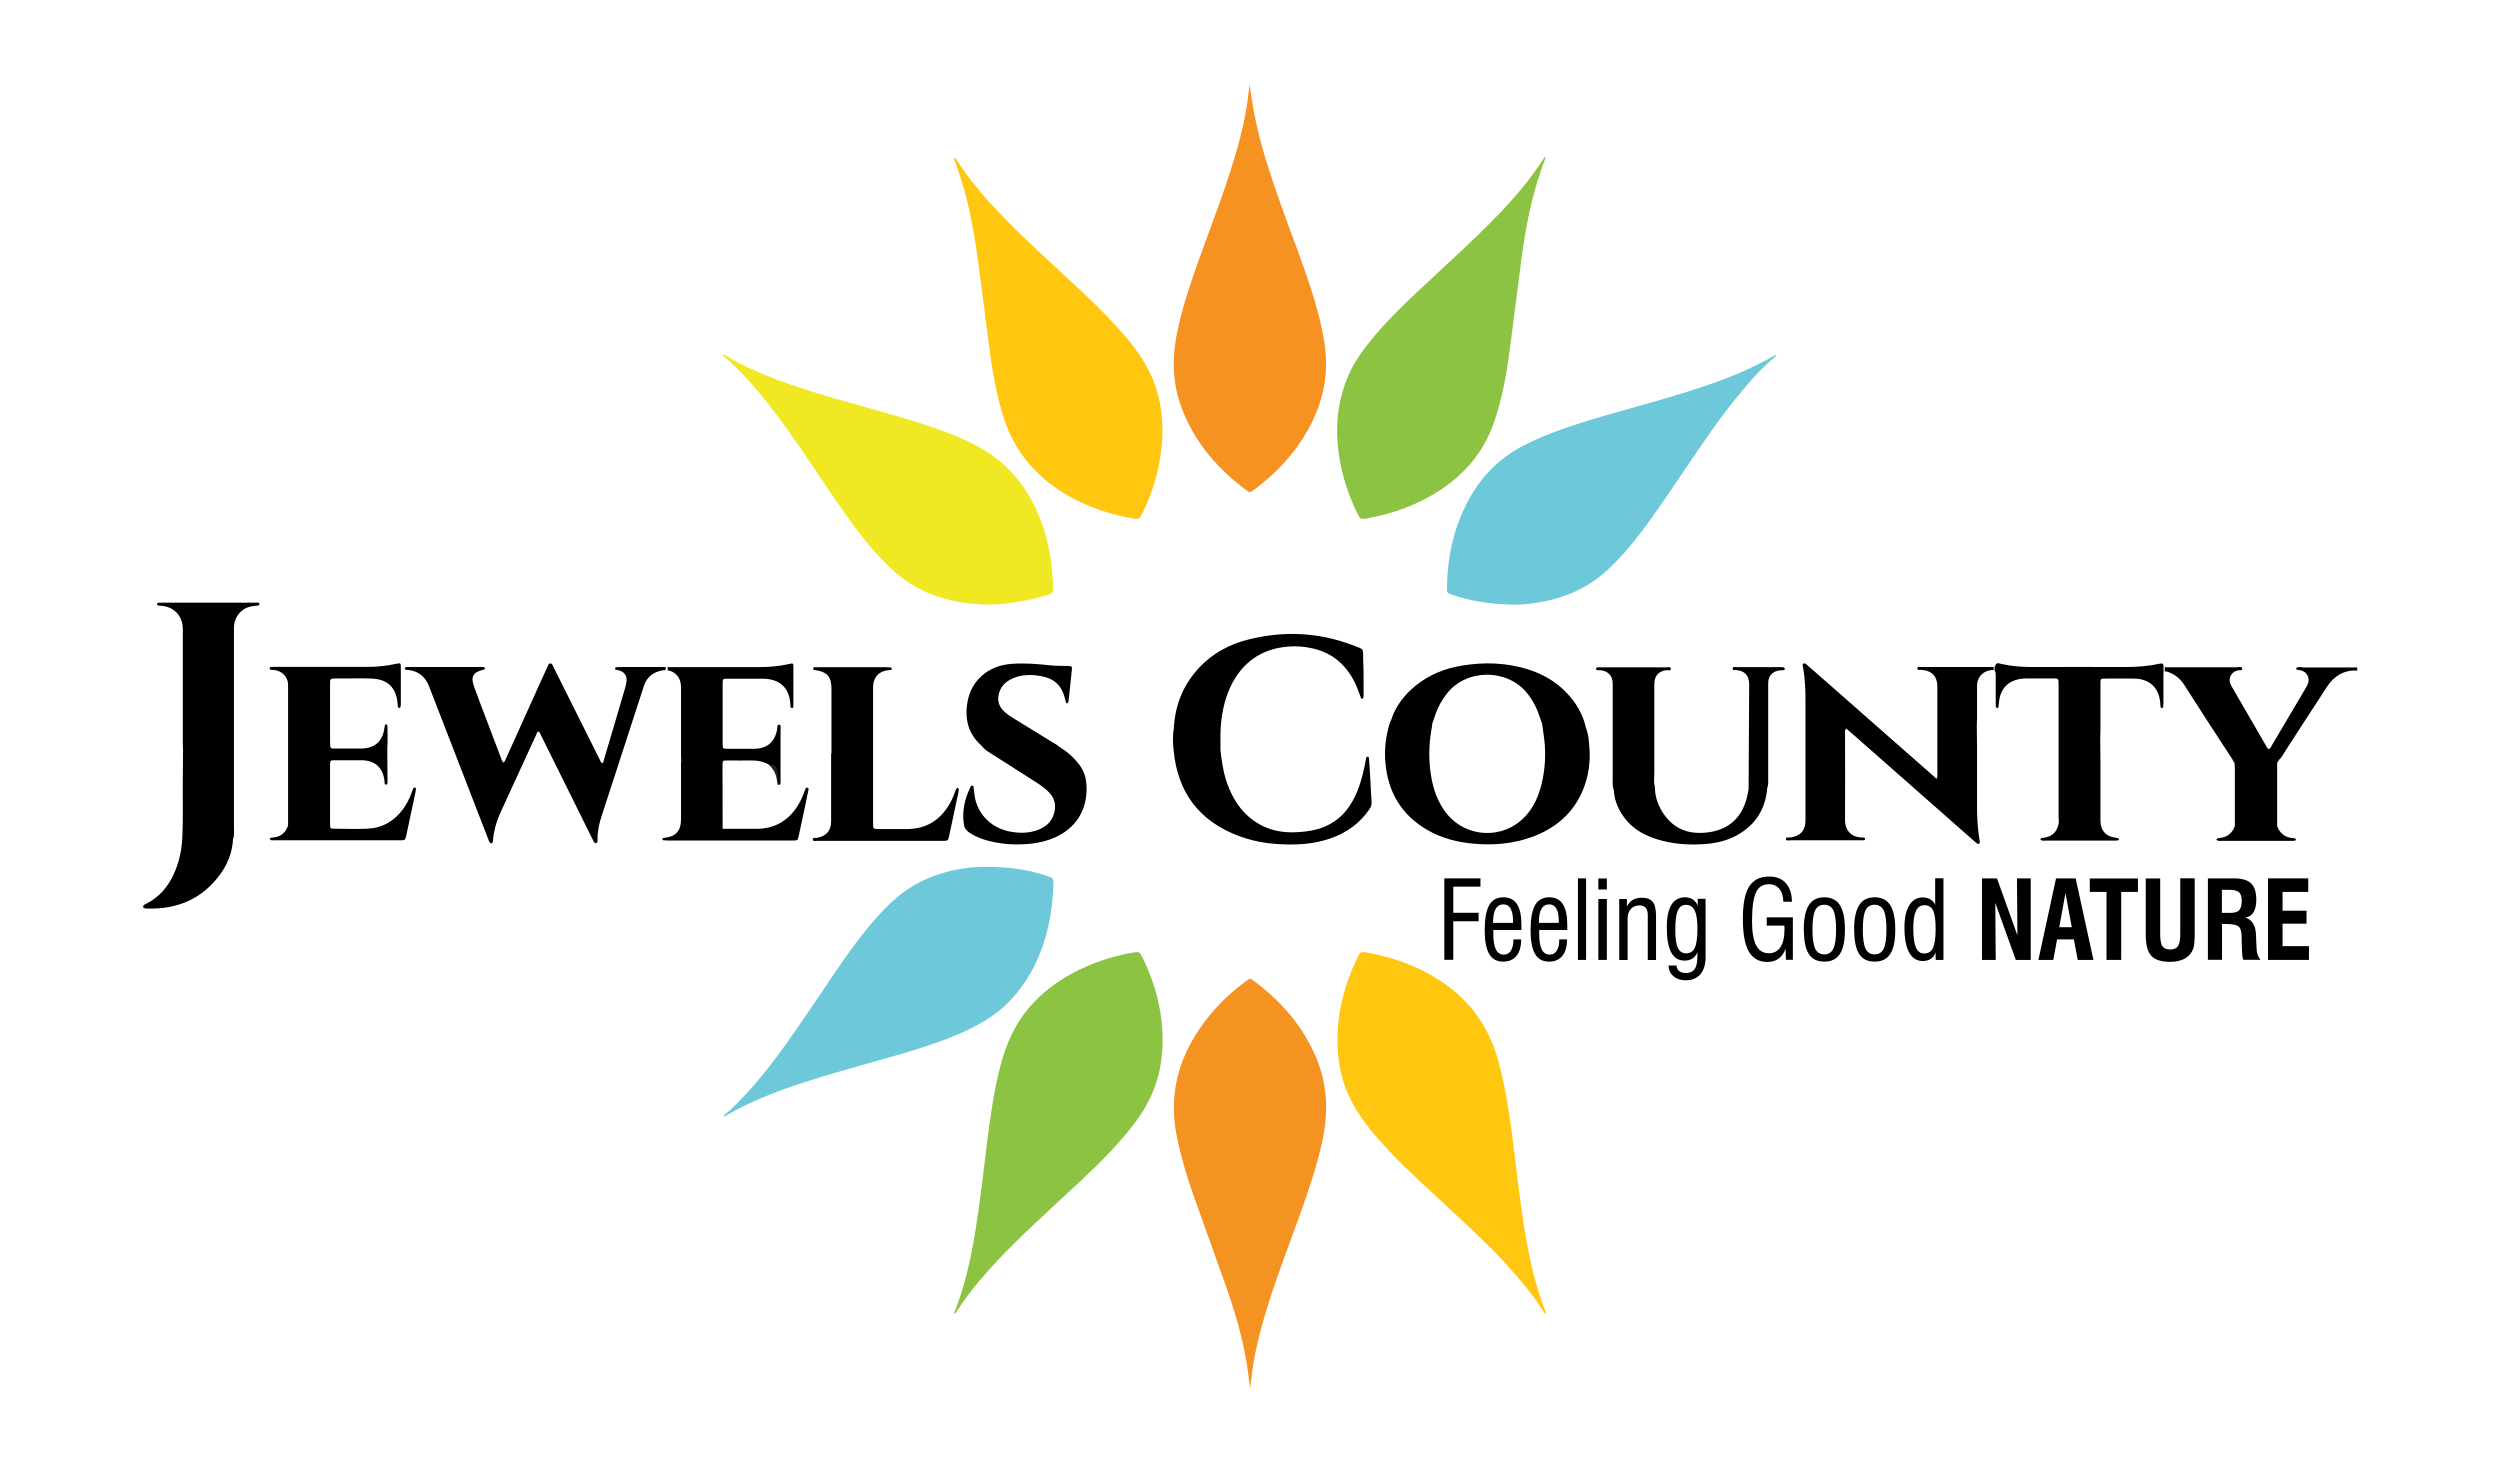 <?xml version="1.0" encoding="UTF-8"?>
<svg id="Layer_1" data-name="Layer 1" xmlns="http://www.w3.org/2000/svg" viewBox="0 0 217.99 128.43">
  <defs>
    <style>
      .cls-1 {
        fill: #000;
      }

      .cls-1, .cls-2, .cls-3, .cls-4, .cls-5, .cls-6, .cls-7, .cls-8 {
        stroke-width: 0px;
      }

      .cls-2 {
        fill: #f59221;
      }

      .cls-3 {
        fill: #6dc9d9;
      }

      .cls-4 {
        fill: #8cc342;
      }

      .cls-5 {
        fill: #f1e824;
      }

      .cls-6 {
        fill: #231f20;
      }

      .cls-7 {
        fill: #f59322;
      }

      .cls-8 {
        fill: #ffc70f;
      }
    </style>
  </defs>
  <path class="cls-4" d="M134.79,13.68c-.24.68-.48,1.32-.68,1.96-.71,2.28-1.14,4.62-1.45,6.98-.38,2.82-.71,5.65-1.1,8.47-.27,1.99-.66,3.95-1.33,5.85-.89,2.5-2.51,4.4-4.71,5.83-1.93,1.26-4.06,2.03-6.33,2.43-.54.1-.59.07-.84-.44-.97-2-1.58-4.09-1.73-6.32-.13-1.96.16-3.84.93-5.65.51-1.19,1.26-2.23,2.07-3.22,1.19-1.45,2.52-2.76,3.88-4.04,2.31-2.18,4.69-4.29,6.91-6.57,1.54-1.58,2.98-3.24,4.17-5.1.04-.06.07-.14.2-.18Z"/>
  <path class="cls-7" d="M109.01,121.09c-.1-.76-.18-1.43-.28-2.09-.37-2.31-1.03-4.56-1.8-6.76-.95-2.7-1.94-5.39-2.89-8.09-.59-1.66-1.08-3.35-1.43-5.09-.7-3.45.07-6.58,2.05-9.44,1.1-1.59,2.44-2.94,4-4.08.33-.24.34-.25.63-.04,2.28,1.69,4.12,3.74,5.31,6.34,1.1,2.4,1.28,4.89.74,7.47-.45,2.16-1.15,4.24-1.89,6.32-.98,2.74-2.04,5.45-2.91,8.23-.59,1.9-1.1,3.82-1.36,5.8-.06.45-.11.89-.17,1.44Z"/>
  <path class="cls-4" d="M83.24,114.57c-.05-.09-.01-.14,0-.19.92-2.31,1.43-4.72,1.83-7.17.41-2.5.67-5.02.99-7.53.29-2.27.59-4.54,1.18-6.76.49-1.87,1.24-3.62,2.53-5.1,1.03-1.19,2.25-2.14,3.62-2.89,1.69-.93,3.5-1.54,5.4-1.87.52-.09.59-.07.82.4,1.28,2.64,1.95,5.41,1.72,8.36-.16,2.02-.83,3.88-1.99,5.55-.79,1.14-1.71,2.19-2.66,3.19-1.53,1.6-3.18,3.08-4.8,4.59-2.22,2.06-4.44,4.12-6.4,6.44-.73.86-1.41,1.76-2.03,2.71-.06.09-.09.19-.21.26Z"/>
  <path class="cls-5" d="M63.05,30.9c.2.05.36.19.54.29,1.74.99,3.58,1.73,5.46,2.38,2.48.86,5.02,1.53,7.54,2.25,2.32.66,4.64,1.32,6.87,2.25,1.3.54,2.54,1.18,3.64,2.07,1.43,1.17,2.48,2.62,3.25,4.28.84,1.83,1.29,3.75,1.42,5.76.02.33.08.66.07.99,0,.54-.01.55-.54.72-.91.29-1.83.5-2.78.63-.93.13-1.86.23-2.79.19-2.47-.1-4.8-.69-6.84-2.15-1.05-.75-1.94-1.68-2.78-2.64-1.51-1.73-2.79-3.63-4.08-5.53-1.55-2.3-3.07-4.62-4.77-6.82-1.26-1.64-2.62-3.19-4.19-4.55-.03-.03-.07-.06-.04-.14Z"/>
  <path class="cls-2" d="M108.96,7.34c.15,1.17.34,2.32.59,3.46.51,2.33,1.27,4.59,2.06,6.83.87,2.46,1.83,4.88,2.64,7.36.53,1.62.98,3.26,1.24,4.95.42,2.72-.14,5.24-1.48,7.61-1.17,2.06-2.76,3.75-4.67,5.16-.34.25-.35.26-.63.06-2.51-1.86-4.49-4.14-5.63-7.08-.87-2.24-.91-4.52-.41-6.84.42-1.99,1.06-3.93,1.74-5.84.92-2.6,1.93-5.17,2.78-7.79.65-2.01,1.23-4.03,1.55-6.13.06-.39.1-.78.15-1.16.02-.19.06-.38.08-.57Z"/>
  <path class="cls-8" d="M134.77,114.55c-.13-.05-.16-.17-.23-.27-.98-1.51-2.13-2.88-3.35-4.2-1.71-1.85-3.58-3.54-5.42-5.26-1.78-1.65-3.59-3.27-5.21-5.08-1.01-1.12-1.97-2.29-2.67-3.63-.81-1.53-1.2-3.17-1.26-4.9-.1-2.75.57-5.32,1.76-7.77.21-.44.27-.47.74-.39,2.58.45,4.97,1.36,7.09,2.91,2.28,1.67,3.71,3.91,4.45,6.62.51,1.88.83,3.8,1.09,5.72.45,3.33.76,6.68,1.36,9.98.38,2.06.86,4.1,1.64,6.06.03.06.09.13.02.21Z"/>
  <path class="cls-3" d="M154.94,30.86c-.1.23-.22.32-.33.41-1.1.91-2.02,1.98-2.92,3.07-1.69,2.03-3.16,4.22-4.64,6.4-1.35,1.98-2.65,3.99-4.12,5.88-.84,1.09-1.73,2.13-2.74,3.06-1.73,1.59-3.78,2.5-6.08,2.86-.82.13-1.64.22-2.47.18-1.69-.07-3.36-.29-4.97-.84-.48-.16-.51-.19-.5-.71.05-2.8.66-5.47,2.07-7.91,1.11-1.92,2.66-3.41,4.65-4.43,1.6-.82,3.28-1.43,5-1.97,2.89-.91,5.83-1.65,8.72-2.54,2.51-.78,4.99-1.63,7.31-2.88.33-.17.65-.36,1.05-.58Z"/>
  <path class="cls-8" d="M83.29,13.77c.05.07.11.14.15.22,1.09,1.7,2.4,3.21,3.78,4.66,1.67,1.76,3.47,3.39,5.25,5.04,1.88,1.74,3.77,3.48,5.45,5.41.99,1.14,1.9,2.35,2.5,3.74.86,1.98,1.09,4.06.86,6.2-.21,1.98-.77,3.86-1.64,5.66-.05.11-.11.21-.17.32-.08.17-.22.24-.41.22-.21-.03-.42-.05-.63-.09-2.37-.47-4.57-1.32-6.54-2.73-2.22-1.6-3.71-3.71-4.48-6.34-.51-1.74-.85-3.51-1.09-5.31-.38-2.84-.71-5.68-1.11-8.51-.35-2.49-.82-4.96-1.65-7.35-.13-.37-.26-.73-.39-1.09l.09-.03Z"/>
  <path class="cls-3" d="M63.1,97.31c.13-.22.36-.32.53-.48,1.76-1.66,3.28-3.53,4.69-5.49,1.58-2.19,3.06-4.44,4.57-6.67.98-1.44,2-2.86,3.14-4.2,1.1-1.29,2.28-2.49,3.77-3.33,1.37-.77,2.84-1.23,4.39-1.44,1.07-.15,2.14-.13,3.2-.07,1.37.08,2.72.34,4.02.79.39.13.45.2.44.63-.03,1.22-.16,2.43-.42,3.63-.33,1.47-.83,2.86-1.57,4.17-.44.78-.96,1.49-1.56,2.16-1.41,1.59-3.22,2.55-5.15,3.34-2,.82-4.07,1.41-6.14,2-2.36.67-4.73,1.32-7.07,2.08-1.85.6-3.66,1.3-5.4,2.17-.39.2-.76.42-1.15.63-.09.05-.16.15-.3.08Z"/>
  <path class="cls-6" d="M67.06,66.68c.19-.31.5-.21.77-.2.14,0,.13.18.13.3,0,.56,0,1.11,0,1.67-.08,0-.15,0-.17-.09-.02-.1-.04-.21-.05-.31-.05-.54-.3-.99-.69-1.36Z"/>
  <g>
    <path class="cls-1" d="M125.94,83.7v-7.11h3.15v.72h-2.37v2.28h2.21v.74h-2.21v3.36h-.78Z"/>
    <path class="cls-1" d="M131.94,81.91h.7c0,.63-.14,1.11-.41,1.44s-.66.5-1.16.5c-.55,0-.96-.22-1.22-.67-.26-.45-.39-1.14-.39-2.07,0-.99.13-1.72.39-2.18s.67-.69,1.24-.69c.53,0,.92.2,1.18.59.26.39.39.99.39,1.79,0,.13,0,.22,0,.29,0,.06,0,.12,0,.18h-2.45v.24c0,.66.07,1.15.22,1.45.15.3.38.46.71.46.25,0,.45-.11.6-.34.15-.23.22-.54.22-.93v-.04ZM130.2,80.47h1.73v-.14c0-.49-.07-.86-.21-1.1-.14-.25-.34-.37-.62-.37-.31,0-.54.13-.69.4-.15.27-.22.67-.22,1.22Z"/>
    <path class="cls-1" d="M135.94,81.91h.7c0,.63-.14,1.11-.41,1.44s-.66.5-1.16.5c-.55,0-.96-.22-1.22-.67-.26-.45-.39-1.14-.39-2.07,0-.99.13-1.72.39-2.18s.67-.69,1.24-.69c.53,0,.92.2,1.18.59.26.39.39.99.39,1.79,0,.13,0,.22,0,.29,0,.06,0,.12,0,.18h-2.45v.24c0,.66.07,1.15.22,1.45.15.3.38.46.71.46.25,0,.45-.11.6-.34.15-.23.22-.54.22-.93v-.04ZM134.19,80.47h1.73v-.14c0-.49-.07-.86-.21-1.1-.14-.25-.34-.37-.62-.37-.31,0-.54.13-.69.4-.15.27-.22.67-.22,1.22Z"/>
    <path class="cls-1" d="M137.59,83.7v-7.11h.71v7.11h-.71Z"/>
    <path class="cls-1" d="M139.37,77.56v-.96h.74v.96h-.74ZM139.37,83.7v-5.31h.74v5.31h-.74Z"/>
    <path class="cls-1" d="M141.19,83.7v-5.31h.67v.66c.12-.26.29-.45.51-.58.21-.13.47-.19.78-.19.45,0,.77.12.96.36.19.24.29.64.29,1.22v3.85h-.72v-3.9c0-.29-.06-.5-.18-.65-.12-.14-.3-.21-.54-.21-.32,0-.57.1-.76.31-.19.21-.28.49-.28.85v3.6h-.72Z"/>
    <path class="cls-1" d="M145.48,84.19h.71c.01.22.09.38.23.49.14.11.34.16.6.16.35,0,.6-.12.76-.36.16-.24.23-.62.23-1.15,0-.02,0-.05,0-.12,0-.06,0-.12,0-.17-.1.24-.25.42-.44.54-.19.12-.42.18-.69.18-.52,0-.9-.24-1.16-.72-.26-.48-.38-1.2-.38-2.18,0-.87.13-1.52.4-1.96.27-.44.67-.66,1.2-.66.27,0,.5.07.69.2.19.13.32.31.4.55v-.62h.69v5.07c0,.65-.15,1.15-.45,1.51-.3.35-.73.53-1.28.53-.44,0-.8-.12-1.07-.36-.28-.24-.42-.54-.42-.92v-.03ZM146.08,81.06c0,.74.07,1.27.22,1.59.15.32.39.48.73.48s.6-.16.75-.49c.15-.33.23-.88.23-1.66,0-.73-.08-1.26-.24-1.59-.16-.33-.41-.49-.76-.49-.33,0-.57.17-.71.5-.15.34-.22.89-.22,1.65Z"/>
    <path class="cls-1" d="M155.73,83.7l-.04-.98c-.12.37-.32.66-.59.86-.27.2-.6.3-.98.3-.74,0-1.28-.3-1.63-.91-.35-.61-.52-1.56-.52-2.86s.18-2.22.55-2.81c.37-.58.95-.87,1.75-.87.62,0,1.1.19,1.45.58.35.39.52.93.53,1.62h-.75c-.01-.49-.13-.86-.35-1.13-.22-.26-.52-.4-.91-.4-.53,0-.91.24-1.13.72-.22.48-.34,1.32-.34,2.5,0,.95.12,1.65.36,2.11.24.46.61.69,1.1.69.45,0,.79-.18,1.02-.54.24-.36.35-.88.35-1.55,0-.08,0-.15,0-.19,0-.04,0-.09-.01-.13h-1.54v-.72h2.28v3.7h-.59Z"/>
    <path class="cls-1" d="M157.28,81.05c0-.95.15-1.66.44-2.12.29-.46.74-.69,1.35-.69s1.07.23,1.36.68c.29.46.44,1.16.44,2.13s-.14,1.67-.43,2.12c-.29.45-.74.68-1.36.68s-1.08-.22-1.36-.67c-.29-.45-.43-1.16-.43-2.12ZM158.04,81.05c0,.79.08,1.35.24,1.68.16.32.42.49.79.49s.63-.17.79-.5c.16-.33.24-.89.24-1.67s-.08-1.34-.24-1.67c-.16-.32-.42-.49-.79-.49s-.63.16-.79.48c-.16.32-.24.88-.24,1.67Z"/>
    <path class="cls-1" d="M161.67,81.05c0-.95.15-1.66.44-2.12.29-.46.74-.69,1.35-.69s1.07.23,1.36.68c.29.46.44,1.16.44,2.13s-.14,1.67-.43,2.12c-.29.45-.74.68-1.36.68s-1.08-.22-1.36-.67c-.29-.45-.43-1.16-.43-2.12ZM162.43,81.05c0,.79.08,1.35.24,1.68.16.32.42.49.79.49s.63-.17.79-.5c.16-.33.24-.89.24-1.67s-.08-1.34-.24-1.67c-.16-.32-.42-.49-.79-.49s-.63.16-.79.48c-.16.32-.24.88-.24,1.67Z"/>
    <path class="cls-1" d="M169.45,83.7h-.67v-.67c-.07.23-.2.42-.4.56-.2.14-.44.21-.71.21-.53,0-.93-.25-1.2-.75-.28-.5-.41-1.23-.41-2.18,0-.83.14-1.47.42-1.93.28-.46.67-.69,1.16-.69.27,0,.51.06.71.19.21.13.33.29.39.48v-2.34h.72v7.11ZM168.78,81.01c0-.78-.07-1.31-.22-1.62-.15-.3-.4-.46-.75-.46s-.58.16-.74.49c-.16.33-.24.84-.24,1.53,0,.77.08,1.33.23,1.67.15.35.39.52.73.52.35,0,.61-.16.76-.49.16-.33.23-.88.23-1.65Z"/>
    <path class="cls-1" d="M172.82,83.7v-7.11h1.31l1.78,4.97-.04-4.97h1.2v7.11h-1.3l-1.79-4.98.04,4.98h-1.2Z"/>
    <path class="cls-1" d="M177.74,83.7l1.54-7.11h1.71l1.55,7.11h-1.37l-.34-1.79h-1.46l-.33,1.79h-1.3ZM179.57,80.85h1.08l-.55-2.98-.54,2.98Z"/>
    <path class="cls-1" d="M183.68,83.7v-5.93h-1.46v-1.17h4.2v1.17h-1.46v5.93h-1.27Z"/>
    <path class="cls-1" d="M187.09,76.6h1.27v4.79c0,.55.06.92.19,1.11.13.2.36.29.69.29s.55-.1.68-.3c.13-.2.19-.57.19-1.13v-4.77h1.26v4.9c0,.48-.03.83-.08,1.05-.05.22-.14.41-.26.58-.18.25-.43.44-.73.56-.3.12-.66.19-1.07.19-.78,0-1.33-.18-1.65-.53-.32-.35-.48-.97-.48-1.84v-4.9Z"/>
    <path class="cls-1" d="M192.52,83.7v-7.11h2.28c.69,0,1.19.15,1.49.44.3.29.45.77.45,1.42,0,.46-.08.83-.24,1.09-.16.27-.4.42-.72.47.6.17.92.7.94,1.59v.09l.04.94c.01.27.04.48.1.64s.14.3.25.42h-1.51c-.04-.12-.06-.26-.08-.42s-.03-.39-.04-.69l-.02-.74v-.19c0-.41-.08-.7-.25-.85-.17-.15-.51-.23-1.03-.23h-.43v3.12h-1.23ZM193.75,79.6h.73c.37,0,.63-.08.77-.23.14-.15.22-.43.22-.83,0-.35-.08-.6-.24-.74-.16-.14-.44-.21-.86-.21h-.63v2.01Z"/>
    <path class="cls-1" d="M197.76,83.7v-7.11h3.51v1.18h-2.24v1.64h2.09v1.13h-2.09v1.96h2.3v1.2h-3.56Z"/>
  </g>
  <g>
    <path class="cls-1" d="M72.5,65.71c0-1.88,0-3.77,0-5.65,0-1.05-.37-1.47-1.4-1.63-.09-.01-.2,0-.2-.13,0-.12.12-.12.21-.12.09,0,.18,0,.27,0,1.97,0,3.95,0,5.92,0,.13,0,.27.01.4.03.03,0,.07.07.07.1,0,.03-.04.09-.07.1-.09.02-.18.02-.27.03-.77.08-1.26.6-1.3,1.37,0,.11,0,.21,0,.32,0,3.84,0,7.69,0,11.53,0,.67-.03.62.6.63.78,0,1.57,0,2.35,0,1.58,0,2.78-.69,3.61-2.01.24-.38.43-.79.58-1.22.03-.1.07-.2.12-.29.03-.05.1-.08.15-.05.03.02.06.07.06.11,0,.1-.02.21-.04.31-.26,1.24-.52,2.48-.79,3.71-.1.46-.1.47-.6.47-3.63,0-7.27,0-10.9,0-.15,0-.4.08-.4-.14,0-.17.25-.1.39-.13.79-.14,1.21-.62,1.21-1.44,0-1.96,0-3.92,0-5.88h0Z"/>
    <path class="cls-1" d="M22.38,52.55s-.06,0-.09,0c-2.77,0-5.55,0-8.32,0-.07,0-.15,0-.22.03-.03.01-.06.07-.06.1,0,.04.03.1.06.11.12.02.24.03.36.04,1.02.09,1.72.78,1.82,1.8.02.18.01.36.01.54,0,3.22,0,6.45,0,9.67,0,.21.01.42.02.63,0,.77-.01,1.53-.02,2.3-.02,1.75.04,3.49-.04,5.24-.05,1.11-.28,2.18-.74,3.19-.51,1.13-1.28,2.03-2.4,2.6-.05.03-.11.05-.16.08-.08.05-.14.12-.11.22.02.08.1.1.18.11.04,0,.09,0,.13.01,2.61.09,4.78-.8,6.36-2.93.69-.92,1.1-1.97,1.16-3.13h0c.13-.35.08-.72.08-1.07,0-5.63,0-11.27,0-16.9,0-.18,0-.36,0-.54.04-.89.64-1.6,1.52-1.78.16-.03.33-.04.49-.06.09-.01.2,0,.21-.13,0-.16-.13-.13-.23-.15Z"/>
    <path class="cls-1" d="M119.6,70.04c-.06-1.02-.11-2.05-.17-3.07-.02-.27-.04-.54-.06-.81,0-.07,0-.17-.1-.18-.12-.02-.14.09-.16.18-.04.19-.07.39-.11.58-.22,1.07-.51,2.11-1.04,3.07-.7,1.28-1.74,2.13-3.16,2.51-.6.16-1.21.22-1.83.25-1.68.07-3.15-.42-4.36-1.61-.84-.84-1.36-1.87-1.72-2.99-.26-.84-.37-1.71-.47-2.57,0-.9-.03-1.81.09-2.71.18-1.3.53-2.54,1.25-3.65.87-1.34,2.08-2.19,3.65-2.53,1.05-.22,2.1-.2,3.14.05,1.17.28,2.14.88,2.88,1.83.5.63.85,1.35,1.11,2.11.04.13.09.26.14.38.01.03.08.06.11.05.03,0,.08-.05.09-.09.02-.12.02-.24.02-.36,0-.92.01-1.84-.03-2.76-.06-1.27.22-1.03-1.08-1.52-2.89-1.07-5.86-1.19-8.85-.46-1.69.41-3.18,1.2-4.38,2.48-1.4,1.5-2.12,3.3-2.21,5.35,0,0,0,0,0,0-.12.63-.07,1.26-.01,1.89.35,3.66,2.25,6.15,5.69,7.44,1.57.59,3.22.77,4.89.73,1.09-.02,2.16-.19,3.19-.56,1.36-.49,2.47-1.3,3.29-2.5.11-.16.2-.32.19-.54Z"/>
    <path class="cls-1" d="M36.17,68.68c-.07-.01-.12.02-.14.08-.05.11-.09.22-.13.34-.2.54-.45,1.05-.8,1.51-.77,1.02-1.8,1.6-3.08,1.65-.95.04-1.9.01-2.85,0-.36,0-.38-.02-.39-.39,0-1.73,0-3.46,0-5.2,0-.35.03-.38.4-.38.78,0,1.57,0,2.35,0,1.18.01,1.87.65,2,1.83,0,.03,0,.06,0,.09.01.09.01.2.13.21.12,0,.12-.11.13-.19,0-.03,0-.06,0-.09,0-.95-.01-1.9-.02-2.85.05-.62.01-1.23.02-1.85,0-.06,0-.12-.02-.18-.01-.06-.06-.11-.12-.1-.04,0-.08.05-.09.08-.02.07-.03.15-.04.22-.14,1.17-.83,1.79-2.02,1.81-.62,0-1.24,0-1.85,0-.21,0-.42,0-.63,0-.14,0-.22-.08-.23-.22,0-.14-.01-.27-.01-.41,0-1.36,0-2.71,0-4.07,0-.35,0-.69,0-1.04,0-.32.04-.36.37-.37.35-.01.69,0,1.04,0,.75,0,1.51-.03,2.26.01,1.38.07,2.11.81,2.22,2.19,0,.09.01.18.03.27.01.07.06.11.13.1.04,0,.09-.05.09-.08.02-.09.03-.18.03-.27,0-1.07,0-2.14,0-3.21,0-.36-.02-.37-.4-.29-.83.18-1.66.27-2.51.27-2.64,0-5.27,0-7.91,0-.14,0-.27,0-.41,0-.09,0-.2,0-.21.12-.01.12.1.13.19.14.09,0,.18,0,.27.02.5.09.86.35,1.06.82.1.23.09.47.09.71,0,4.01,0,8.01,0,12.02h0s0,0,0,0c-.21.64-.65.99-1.33,1.05-.11,0-.25,0-.27.15.12.13.26.09.39.09,3.66,0,7.32,0,10.99,0,.43,0,.43,0,.53-.44.26-1.24.53-2.47.79-3.71.02-.1.04-.21.05-.31,0-.06,0-.13-.08-.14Z"/>
    <path class="cls-1" d="M94.73,68.39c-.04-.62-.23-1.19-.62-1.71-.49-.65-1.08-1.16-1.76-1.57-.15-.15-.34-.24-.52-.35-1.14-.7-2.28-1.4-3.43-2.11-.31-.19-.61-.39-.87-.64-.49-.47-.59-1.03-.39-1.66.19-.6.64-.97,1.2-1.21.72-.31,1.47-.33,2.22-.22,1.42.21,2.06.84,2.37,2.26.02.07.02.15.12.16.11-.06.12-.17.13-.27.1-.88.19-1.77.28-2.65.03-.3,0-.34-.32-.35-.54-.02-1.08,0-1.62-.06-1.08-.12-2.16-.2-3.25-.13-1.02.07-1.95.39-2.71,1.09-.85.78-1.21,1.78-1.28,2.9-.07,1.26.36,2.33,1.32,3.17,0,0,0,0,0,0,.16.2.35.37.57.51,1.17.74,2.33,1.48,3.5,2.23.62.4,1.26.76,1.79,1.3.43.44.61.96.51,1.57-.13.84-.63,1.38-1.4,1.69-.79.32-1.62.33-2.45.18-1.58-.28-2.77-1.39-3.1-2.91-.06-.29-.08-.6-.12-.89-.01-.08.01-.2-.1-.22-.11-.02-.16.08-.2.16-.49,1.03-.73,2.1-.55,3.24.04.29.19.5.42.66.46.33.97.54,1.51.7,1.16.33,2.34.43,3.54.34.92-.06,1.82-.26,2.66-.67,1.89-.92,2.69-2.65,2.55-4.54Z"/>
    <path class="cls-1" d="M155.51,58.18c-.07,0-.15-.01-.23-.01-1.28,0-2.56,0-3.84,0-.13,0-.36-.08-.36.14,0,.17.21.1.34.12.69.07,1.06.44,1.1,1.14.01.18,0,.36,0,.54-.02,2.91-.03,5.81-.05,8.72,0,0,0,0,0,0h0c-.03.16-.07.32-.1.49-.39,1.91-1.59,3.05-3.51,3.27-1.32.15-2.53-.13-3.44-1.17-.63-.71-1.02-1.54-1.11-2.49,0-.17,0-.34-.05-.5,0-.02-.01-.04-.02-.06,0-.14,0-.29-.01-.43,0-.2.02-.39.02-.59,0-2.56,0-5.12,0-7.69,0-.73.38-1.15,1.06-1.22.14-.01.38.08.38-.11,0-.24-.25-.14-.39-.14-1.91,0-3.83,0-5.74,0-.05,0-.09,0-.14,0-.1,0-.24-.02-.25.12-.01.16.14.12.23.13.07,0,.15,0,.23.01.6.08.97.49.99,1.1,0,.15,0,.3,0,.45,0,2.61,0,5.22,0,7.82,0,.34-.04.69.09,1.03,0,0,0,0,0,0,.06,1.06.49,1.97,1.18,2.76.7.79,1.6,1.26,2.59,1.57,1.36.42,2.75.52,4.16.42,1.01-.07,2-.3,2.89-.81,1.59-.91,2.42-2.29,2.57-4.1.11-.27.08-.56.08-.85,0-1.26,0-2.53,0-3.79,0-1.49,0-2.98,0-4.47,0-.66.39-1.07,1.04-1.13.09,0,.18,0,.27-.01.06,0,.12-.02.13-.1.01-.1-.05-.14-.13-.15Z"/>
    <path class="cls-1" d="M138.6,65.44c-.03-.69-.08-1.38-.33-2.04-.25-1.13-.83-2.09-1.61-2.93-.97-1.04-2.16-1.72-3.51-2.13-1.85-.56-3.73-.62-5.63-.31-1.5.24-2.87.78-4.06,1.74-1.02.82-1.79,1.82-2.18,3.08-.1.16-.14.33-.19.51-.28,1.03-.38,2.07-.29,3.13.22,2.58,1.4,4.57,3.66,5.88,1.26.73,2.64,1.08,4.09,1.2,1.72.15,3.4,0,5.03-.59,2.08-.76,3.64-2.09,4.48-4.18.43-1.08.6-2.21.55-3.36ZM134.28,68.86c-.22.74-.55,1.43-1.04,2.04-1.93,2.43-5.61,2.28-7.35-.3-.73-1.07-1.05-2.29-1.19-3.56-.14-1.25-.07-2.49.17-3.73.01-.06,0-.12.01-.18.09-.26.17-.51.26-.77.24-.7.59-1.35,1.06-1.93,1.73-2.14,5.23-2.12,6.95,0,.52.64.88,1.36,1.13,2.15.06.19.12.37.19.55.07.6.18,1.19.23,1.79.09,1.34-.03,2.64-.41,3.93Z"/>
    <path class="cls-1" d="M54.28,58.17c-.15,0-.3,0-.45,0-.09,0-.19,0-.2.13,0,.1.09.11.16.12.04,0,.09,0,.13.02.51.12.77.47.71.99-.02.21-.08.41-.14.62-.61,2.07-1.21,4.13-1.83,6.2-.03.11-.03.24-.15.3-.13-.07-.15-.19-.21-.3-.69-1.39-1.38-2.78-2.08-4.17-.66-1.32-1.32-2.64-1.98-3.96-.06-.12-.09-.28-.27-.27-.14.01-.17.16-.22.26-.21.45-.41.91-.62,1.36-1,2.22-2.01,4.45-3.01,6.67-.06.13-.09.28-.23.35-.13-.12-.16-.26-.2-.38-.44-1.17-.89-2.34-1.33-3.51-.35-.92-.7-1.83-1.03-2.75-.3-.84-.08-1.24.79-1.44.07-.02.16-.02.16-.12,0-.09-.07-.12-.15-.13-.06,0-.12,0-.18,0-2.11,0-4.22,0-6.33,0-.09,0-.18,0-.27.03-.03,0-.06.07-.06.1,0,.03.04.09.07.1.07.02.15.02.22.03.86.08,1.45.54,1.79,1.32.1.24.19.48.28.72,1.63,4.2,3.25,8.4,4.88,12.6.05.14.1.29.19.41.08.11.19.09.24-.04.03-.07.02-.15.03-.22.08-.82.3-1.6.64-2.34,1.05-2.29,2.1-4.57,3.15-6.86.04-.09.05-.21.19-.22.13.1.16.25.23.38,1.47,2.96,2.93,5.91,4.4,8.87.05.11.11.22.16.32.05.1.11.2.24.15.1-.03.1-.14.1-.23,0-.05,0-.09,0-.14,0-.68.15-1.35.36-1.99,1.23-3.78,2.46-7.57,3.69-11.35.27-.82.87-1.24,1.7-1.36.07,0,.13-.01.19-.01v-.27c-1.26,0-2.53,0-3.79,0Z"/>
    <path class="cls-1" d="M70.41,68.69c-.15-.05-.17.09-.21.18-.04.08-.06.17-.09.25-.17.45-.38.89-.65,1.29-.83,1.22-1.99,1.85-3.47,1.86-.99,0-1.99,0-2.98,0,0-1.85-.01-3.69-.01-5.54,0-.41.02-.42.44-.42.68,0,1.35.01,2.03,0,.57-.01,1.11.08,1.6.38.52,0,.6.08.71.53.1.41.02.84.21,1.23.1-.11.07-.26.07-.39,0-1.49,0-2.98,0-4.48,0-.14.06-.38-.11-.39-.23-.02-.15.25-.18.38-.2,1.12-.86,1.7-1.98,1.72-.78.01-1.57,0-2.35,0-.42,0-.43-.01-.43-.44,0-1.75,0-3.5,0-5.24,0-.41.02-.43.45-.43,1.04,0,2.08,0,3.12,0,.22,0,.45.03.67.08.8.18,1.33.67,1.56,1.47.07.25.1.5.11.76,0,.1-.01.24.13.25.15,0,.12-.14.13-.24,0-.03,0-.06,0-.09,0-1.07,0-2.14,0-3.21,0-.38-.01-.39-.39-.3-.9.21-1.81.27-2.74.27-2.61,0-5.22,0-7.83,0v.28c.53.07.99.48,1.11,1.03.05.22.05.45.05.67,0,1.88,0,3.77,0,5.65,0,.2.01.39.02.59h0c0,.07-.02.15-.02.22,0,1.52,0,3.04,0,4.56,0,.23,0,.45-.03.68-.08.62-.48,1.04-1.1,1.15-.13.02-.27.04-.4.07-.04,0-.09.05-.09.09,0,.07.04.11.11.11.13,0,.27.02.41.02,1.05,0,2.11,0,3.16,0,2.54,0,5.09,0,7.63,0,.49,0,.49,0,.59-.47.18-.81.34-1.62.52-2.43.1-.49.2-.97.3-1.46.02-.08.06-.2-.05-.24Z"/>
    <path class="cls-1" d="M173.78,58.16c-.14,0-.27,0-.41,0-1.94,0-3.89,0-5.83,0-.13,0-.36-.08-.35.14,0,.17.22.1.34.11.92.06,1.4.55,1.4,1.48,0,2.53,0,5.06,0,7.59,0,.15.04.3-.08.43h0s0,0,0,0c-.07-.06-.13-.13-.2-.19-3.18-2.8-6.36-5.59-9.54-8.39-.51-.45-1.02-.9-1.53-1.34-.09-.08-.18-.19-.31-.13-.15.07-.07.21-.05.32.18,1.03.22,2.07.21,3.11,0,2.02,0,4.04,0,6.06,0,1.4,0,2.8,0,4.2,0,.87-.44,1.34-1.28,1.47-.15.02-.44-.04-.43.12,0,.22.29.13.45.13,2,0,4.01,0,6.01,0,.08,0,.15,0,.23,0,.08,0,.2.01.22-.11.02-.13-.11-.12-.19-.13-.06,0-.12,0-.18-.01-.92-.06-1.39-.7-1.38-1.52.02-2.5,0-5,0-7.5,0-.14-.04-.3.09-.48.23.2.46.38.68.58,3.5,3.08,6.99,6.16,10.48,9.23.08.07.16.14.24.2.06.05.14.07.21.03.05-.03.05-.1.05-.16,0-.04,0-.09-.02-.13-.18-1.07-.23-2.15-.22-3.24,0-1.6,0-3.19,0-4.79,0-.65-.01-1.3-.02-1.94h0c0-.24.02-.48.02-.72,0-.92,0-1.84,0-2.75,0-.74.44-1.25,1.12-1.38.15-.03.25-.04.33-.02v-.27s-.04,0-.05,0Z"/>
    <path class="cls-1" d="M188.29,57.87c-.96.22-1.93.29-2.92.29-2.79-.01-5.58,0-8.36,0-.83,0-1.65-.09-2.47-.26-.21-.04-.48-.2-.57.18,0,.03-.03.05-.05.06v.33c.07.06.09.18.1.4,0,.75,0,1.5,0,2.26,0,.12,0,.24,0,.36,0,.1,0,.24.14.24.12,0,.1-.13.11-.21.03-.22.04-.45.09-.67.18-.8.66-1.34,1.45-1.57.29-.09.59-.12.89-.12.72,0,1.45,0,2.17,0,.65,0,.63-.06.63.65,0,3.78,0,7.55,0,11.33,0,.2.01.39.02.59,0,0,0,0,0,0-.12.77-.54,1.22-1.32,1.32-.11.01-.24,0-.29.17.16.12.33.08.48.08,1.97,0,3.94,0,5.91,0,.12,0,.24,0,.36-.02.07,0,.11-.06.1-.12,0-.03-.06-.08-.09-.08-.13-.03-.27-.04-.4-.07-.6-.12-.99-.51-1.09-1.11-.03-.18-.03-.36-.03-.54,0-1.62,0-3.25,0-4.87,0-.72-.01-1.44-.02-2.17,0-.21.02-.42.02-.63,0-1.37,0-2.74,0-4.11,0-.39.02-.41.41-.41.84,0,1.69-.01,2.53,0,1.37.03,2.18.81,2.28,2.18,0,.09,0,.18.02.27,0,.06.04.12.11.12.07,0,.11-.04.12-.11.01-.12.02-.24.02-.36,0-.8,0-1.6,0-2.39,0-.07,0-.14.01-.18v-.66c-.04-.25-.2-.19-.37-.15Z"/>
    <path class="cls-1" d="M200.74,58.17c-.15,0-.3-.02-.45.03-.05.02-.07.06-.07.1,0,.04.04.09.07.1.09.02.18.02.27.04.3.06.53.21.66.49.16.35.07.67-.12.98-1,1.68-1.99,3.37-2.99,5.06-.07.12-.11.28-.29.36-.14-.09-.2-.25-.28-.39-.74-1.28-1.48-2.55-2.22-3.83-.26-.46-.54-.91-.79-1.37-.3-.56,0-1.15.6-1.29.13-.03.39.05.38-.13-.02-.25-.29-.14-.44-.14-1.91,0-3.83,0-5.74,0-.14,0-.27,0-.41,0-.06,0-.12,0-.16-.04v.43c.06-.05.16-.03.34.04.58.22,1.04.6,1.37,1.13.7,1.09,1.4,2.18,2.1,3.27.7,1.07,1.4,2.14,2.1,3.22.04.1.08.2.17.27.02.02.04.05.05.08-.01-.03-.03-.05-.05-.08,0,.17.03.33.03.5,0,1.67,0,3.34,0,5.02,0,0,0,0,0,0h0c-.22.63-.66.98-1.33,1.05-.11.01-.25,0-.27.16.14.13.29.09.44.09,2.03,0,4.06,0,6.09,0,.1,0,.21,0,.31-.02.04,0,.08-.04.08-.09,0-.05-.02-.09-.07-.1-.06-.01-.12-.03-.18-.03-.69-.05-1.15-.41-1.38-1.05,0,0,0,0,0,0,0-1.84,0-3.67,0-5.51.06-.1.13-.2.19-.3h0c.19-.15.29-.38.42-.58,1.24-1.92,2.48-3.84,3.73-5.75.62-.95,1.47-1.48,2.64-1.42v-.27c-1.6,0-3.19,0-4.79,0Z"/>
  </g>
</svg>